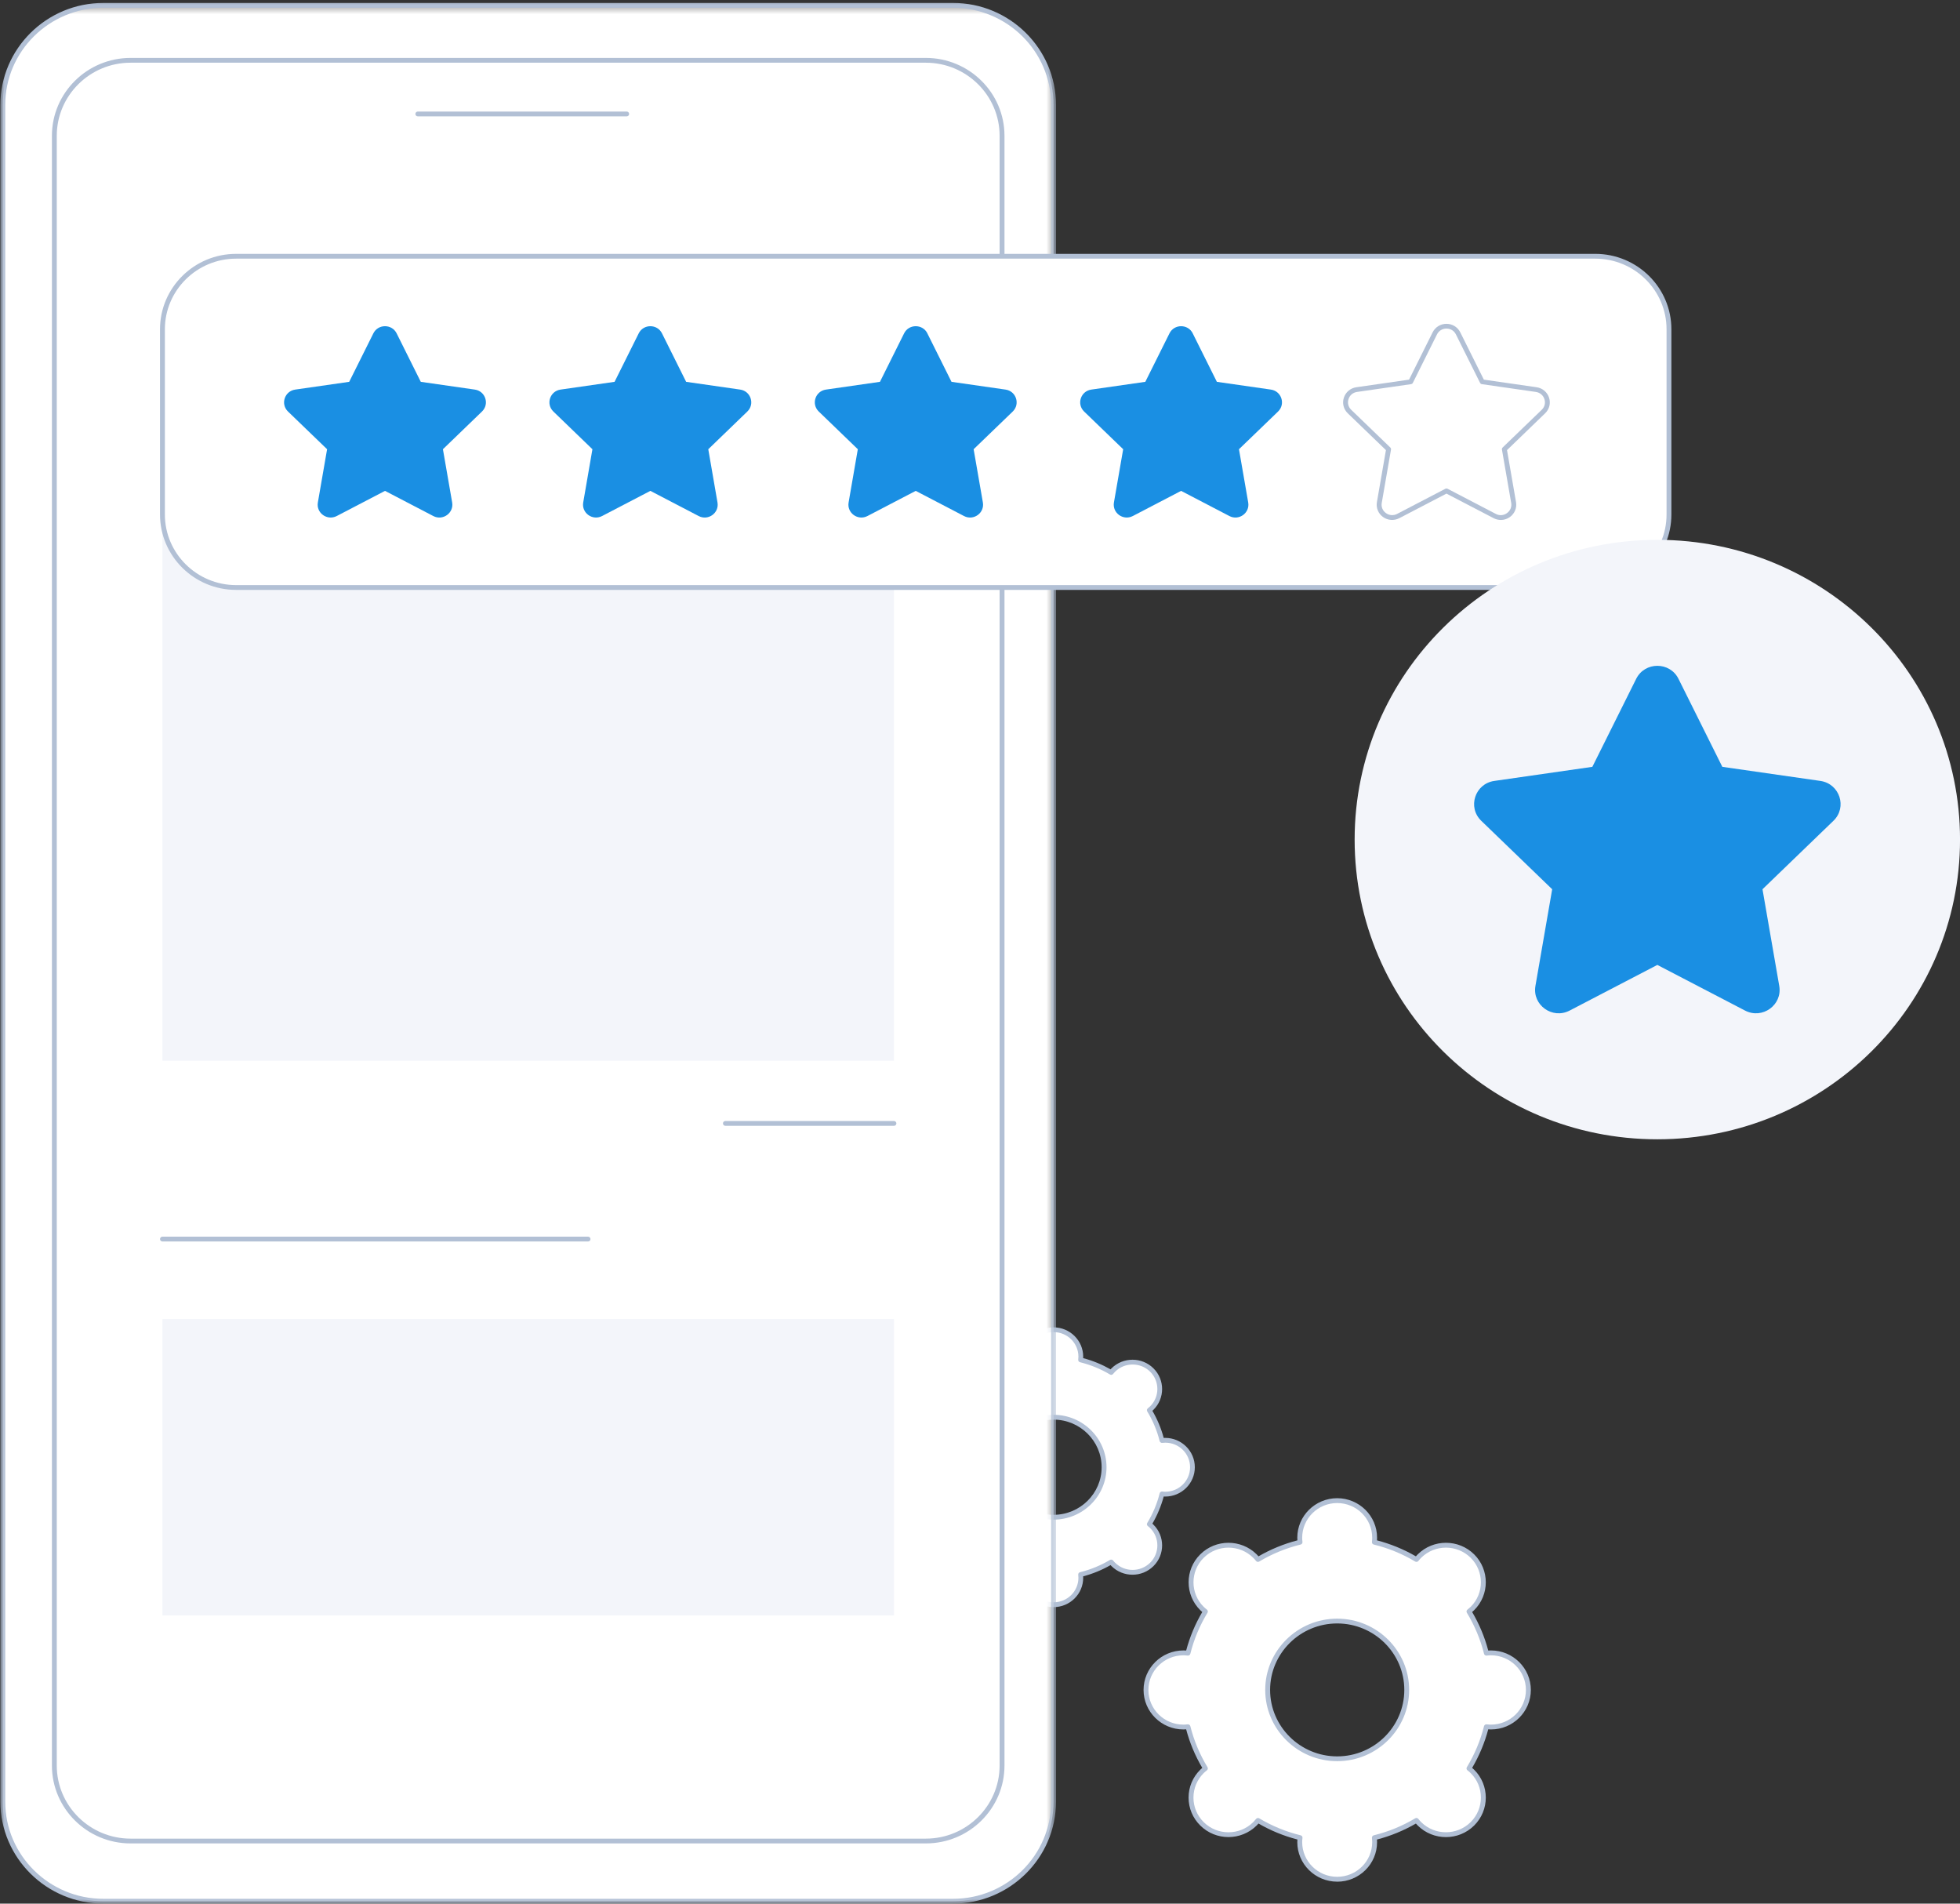 <svg width="207" height="201" viewBox="0 0 207 201" fill="none" xmlns="http://www.w3.org/2000/svg">
<rect x="0" y="0" width="207" height="201" fill="#333333" stroke="none"/>
<g clip-path="url(#clip0_5426_6555)">
<path d="M111.27 160.201C108.326 160.201 105.937 157.838 105.937 154.922C105.937 152.006 108.326 149.642 111.27 149.642C114.214 149.642 116.602 152.006 116.602 154.922C116.602 157.838 114.217 160.201 111.27 160.201ZM123.062 152.079C122.944 152.079 122.827 152.089 122.712 152.102C122.426 150.961 121.972 149.885 121.377 148.907C121.467 148.837 121.555 148.764 121.639 148.68C122.759 147.568 122.759 145.771 121.639 144.659C120.519 143.547 118.698 143.547 117.578 144.659C117.494 144.742 117.42 144.832 117.349 144.919C116.36 144.326 115.274 143.877 114.12 143.594C114.133 143.481 114.143 143.367 114.143 143.248C114.143 141.68 112.858 140.405 111.27 140.405C109.682 140.405 108.4 141.68 108.4 143.248C108.4 143.364 108.41 143.481 108.424 143.594C107.273 143.877 106.183 144.326 105.194 144.919C105.123 144.829 105.049 144.742 104.965 144.659C103.845 143.547 102.028 143.547 100.904 144.659C99.784 145.771 99.784 147.568 100.904 148.68C100.988 148.764 101.079 148.837 101.17 148.907C100.571 149.889 100.117 150.964 99.834 152.102C99.72 152.089 99.602 152.079 99.484 152.079C97.9 152.079 96.611 153.351 96.611 154.922C96.611 156.493 97.897 157.765 99.484 157.765C99.602 157.765 99.72 157.755 99.834 157.741C100.117 158.883 100.575 159.958 101.17 160.937C101.079 161.007 100.988 161.084 100.904 161.167C99.784 162.275 99.784 164.076 100.904 165.188C102.028 166.297 103.845 166.297 104.965 165.188C105.049 165.105 105.123 165.015 105.194 164.925C106.183 165.518 107.273 165.967 108.424 166.25C108.41 166.363 108.4 166.48 108.4 166.596C108.4 168.167 109.685 169.439 111.27 169.439C112.855 169.439 114.143 168.167 114.143 166.596C114.143 166.48 114.133 166.367 114.12 166.25C115.274 165.967 116.36 165.518 117.349 164.925C117.42 165.015 117.494 165.105 117.578 165.188C118.698 166.297 120.519 166.297 121.639 165.188C122.759 164.076 122.759 162.275 121.639 161.167C121.555 161.084 121.467 161.01 121.377 160.937C121.972 159.958 122.43 158.883 122.712 157.741C122.827 157.755 122.944 157.765 123.062 157.765C124.647 157.765 125.935 156.493 125.935 154.922C125.935 153.351 124.65 152.079 123.062 152.079Z" fill="white"/>
<path d="M111.27 149.895C108.471 149.895 106.197 152.149 106.197 154.922C106.197 157.695 108.474 159.945 111.27 159.945C114.066 159.945 116.347 157.692 116.347 154.922C116.347 152.152 114.069 149.895 111.27 149.895ZM111.27 160.454C108.188 160.454 105.682 157.974 105.682 154.922C105.682 151.869 108.188 149.386 111.27 149.386C114.352 149.386 116.862 151.869 116.862 154.922C116.862 157.974 114.352 160.454 111.27 160.454ZM105.194 164.672C105.241 164.672 105.285 164.685 105.329 164.709C106.311 165.295 107.374 165.731 108.488 166.004C108.616 166.034 108.696 166.153 108.683 166.28C108.666 166.396 108.663 166.5 108.663 166.593C108.663 168.021 109.834 169.183 111.277 169.183C112.72 169.183 113.894 168.024 113.894 166.593C113.894 166.496 113.888 166.396 113.874 166.28C113.857 166.153 113.941 166.034 114.066 166.004C115.18 165.731 116.243 165.295 117.225 164.709C117.336 164.642 117.481 164.669 117.558 164.769C117.629 164.862 117.7 164.938 117.77 165.005C118.79 166.014 120.448 166.014 121.468 165.005C122.487 163.996 122.487 162.352 121.468 161.343C121.4 161.277 121.323 161.207 121.229 161.137C121.124 161.057 121.098 160.914 121.165 160.804C121.757 159.832 122.198 158.783 122.474 157.678C122.504 157.552 122.625 157.472 122.753 157.485C122.874 157.502 122.975 157.508 123.072 157.508C124.516 157.508 125.687 156.347 125.687 154.919C125.687 153.49 124.516 152.329 123.072 152.329C122.975 152.329 122.874 152.335 122.753 152.349C122.625 152.365 122.507 152.282 122.474 152.159C122.198 151.054 121.757 150.002 121.165 149.03C121.098 148.92 121.124 148.777 121.229 148.7C121.323 148.627 121.4 148.56 121.468 148.491C122.487 147.482 122.487 145.841 121.468 144.832C120.448 143.823 118.79 143.823 117.77 144.832C117.703 144.899 117.632 144.979 117.558 145.068C117.481 145.172 117.336 145.198 117.225 145.128C116.243 144.543 115.18 144.11 114.066 143.833C113.938 143.803 113.857 143.684 113.874 143.557C113.888 143.444 113.894 143.337 113.894 143.244C113.894 141.816 112.724 140.654 111.277 140.654C109.83 140.654 108.663 141.816 108.663 143.244C108.663 143.341 108.67 143.441 108.683 143.56C108.696 143.687 108.616 143.807 108.488 143.837C107.374 144.113 106.311 144.546 105.329 145.132C105.218 145.198 105.073 145.175 104.996 145.072C104.922 144.979 104.854 144.902 104.787 144.835C103.768 143.827 102.109 143.827 101.09 144.835C100.07 145.844 100.07 147.485 101.09 148.494C101.157 148.56 101.234 148.627 101.328 148.704C101.429 148.783 101.456 148.927 101.389 149.033C100.797 150.005 100.356 151.057 100.08 152.159C100.05 152.285 99.925 152.369 99.798 152.349C99.68 152.335 99.576 152.329 99.481 152.329C98.038 152.329 96.864 153.49 96.864 154.919C96.864 156.347 98.038 157.508 99.481 157.508C99.576 157.508 99.677 157.502 99.798 157.485C99.925 157.472 100.047 157.552 100.08 157.678C100.356 158.78 100.797 159.832 101.389 160.804C101.456 160.914 101.429 161.057 101.328 161.137C101.234 161.21 101.157 161.277 101.09 161.343C100.595 161.833 100.322 162.482 100.322 163.174C100.322 163.867 100.595 164.516 101.09 165.005C102.109 166.014 103.768 166.014 104.787 165.005C104.854 164.935 104.922 164.862 104.996 164.769C105.046 164.705 105.123 164.672 105.197 164.672H105.194ZM111.27 169.692C109.548 169.692 108.145 168.304 108.145 166.596C108.145 166.546 108.145 166.496 108.148 166.443C107.132 166.173 106.16 165.774 105.251 165.255C105.218 165.295 105.181 165.331 105.144 165.365C104.552 165.95 103.768 166.27 102.933 166.27C102.099 166.27 101.312 165.947 100.723 165.365C100.131 164.779 99.808 164.003 99.808 163.174C99.808 162.345 100.134 161.57 100.723 160.984C100.757 160.947 100.797 160.914 100.834 160.877C100.309 159.978 99.905 159.016 99.633 158.011C99.579 158.014 99.528 158.018 99.481 158.018C97.755 158.018 96.353 156.63 96.353 154.922C96.353 153.214 97.755 151.823 99.481 151.823C99.532 151.823 99.582 151.823 99.633 151.829C99.905 150.824 100.309 149.862 100.834 148.963C100.797 148.93 100.757 148.893 100.723 148.857C100.131 148.271 99.808 147.495 99.808 146.666C99.808 145.837 100.134 145.062 100.723 144.476C101.312 143.89 102.099 143.57 102.933 143.57C103.768 143.57 104.555 143.893 105.144 144.476C105.181 144.509 105.214 144.546 105.251 144.586C106.16 144.066 107.132 143.667 108.148 143.401C108.145 143.347 108.145 143.298 108.145 143.248C108.145 141.54 109.548 140.152 111.27 140.152C112.993 140.152 114.399 141.54 114.399 143.248C114.399 143.298 114.399 143.347 114.392 143.401C115.408 143.667 116.381 144.07 117.289 144.586C117.326 144.549 117.36 144.513 117.393 144.476C118.615 143.268 120.6 143.268 121.817 144.476C123.039 145.684 123.039 147.648 121.817 148.857C121.784 148.893 121.747 148.927 121.706 148.963C122.231 149.862 122.635 150.824 122.904 151.829C122.958 151.826 123.008 151.823 123.059 151.823C124.785 151.823 126.188 153.214 126.188 154.922C126.188 156.63 124.785 158.018 123.059 158.018C123.008 158.018 122.958 158.018 122.904 158.011C122.632 159.016 122.228 159.982 121.706 160.877C121.743 160.911 121.78 160.947 121.817 160.984C123.039 162.192 123.039 164.156 121.817 165.365C120.596 166.573 118.615 166.573 117.393 165.365C117.36 165.331 117.326 165.291 117.289 165.255C116.381 165.774 115.408 166.173 114.392 166.443C114.396 166.496 114.399 166.546 114.399 166.596C114.399 168.304 112.996 169.692 111.27 169.692Z" fill="#B2C0D5"/>
<path d="M141.223 185.701C137.169 185.701 133.878 182.445 133.878 178.43C133.878 174.416 137.169 171.16 141.223 171.16C145.277 171.16 148.567 174.416 148.567 178.43C148.567 182.445 145.28 185.701 141.223 185.701ZM157.463 174.516C157.301 174.516 157.14 174.529 156.982 174.546C156.588 172.974 155.962 171.493 155.141 170.145C155.266 170.048 155.387 169.945 155.505 169.832C157.049 168.304 157.049 165.824 155.505 164.293C153.96 162.765 151.454 162.765 149.913 164.293C149.799 164.406 149.691 164.529 149.597 164.652C148.231 163.84 146.734 163.217 145.149 162.831C145.169 162.675 145.183 162.518 145.183 162.355C145.183 160.195 143.413 158.44 141.226 158.44C139.039 158.44 137.27 160.195 137.27 162.355C137.27 162.518 137.283 162.675 137.303 162.831C135.715 163.221 134.218 163.84 132.856 164.652C132.758 164.529 132.654 164.409 132.539 164.293C130.995 162.765 128.492 162.765 126.948 164.293C125.404 165.821 125.404 168.304 126.948 169.832C127.062 169.945 127.183 170.048 127.308 170.145C126.487 171.496 125.861 172.978 125.467 174.546C125.309 174.526 125.151 174.516 124.986 174.516C122.803 174.516 121.033 176.27 121.033 178.43C121.033 180.591 122.803 182.345 124.986 182.345C125.151 182.345 125.309 182.332 125.467 182.315C125.861 183.886 126.487 185.368 127.308 186.716C127.183 186.812 127.062 186.916 126.948 187.029C125.404 188.557 125.404 191.037 126.948 192.568C128.492 194.096 130.995 194.096 132.539 192.568C132.654 192.455 132.758 192.332 132.856 192.208C134.218 193.024 135.715 193.643 137.303 194.033C137.283 194.189 137.27 194.346 137.27 194.509C137.27 196.669 139.043 198.423 141.226 198.423C143.41 198.423 145.183 196.669 145.183 194.509C145.183 194.346 145.169 194.189 145.149 194.033C146.737 193.643 148.234 193.024 149.597 192.208C149.694 192.332 149.799 192.451 149.913 192.568C151.454 194.096 153.96 194.096 155.505 192.568C157.049 191.04 157.049 188.56 155.505 187.029C155.39 186.916 155.266 186.812 155.141 186.716C155.962 185.364 156.591 183.883 156.982 182.315C157.14 182.335 157.298 182.345 157.463 182.345C159.646 182.345 161.419 180.591 161.419 178.43C161.419 176.27 159.65 174.516 157.463 174.516Z" fill="white"/>
<path d="M141.223 171.416C137.317 171.416 134.138 174.566 134.138 178.434C134.138 182.302 137.317 185.451 141.223 185.451C145.129 185.451 148.312 182.305 148.312 178.434C148.312 174.562 145.133 171.416 141.223 171.416ZM141.223 185.957C137.034 185.957 133.623 182.581 133.623 178.434C133.623 174.286 137.034 170.91 141.223 170.91C145.412 170.91 148.823 174.286 148.823 178.434C148.823 182.581 145.412 185.957 141.223 185.957ZM132.853 191.959C132.9 191.959 132.943 191.969 132.987 191.992C134.346 192.804 135.82 193.407 137.364 193.786C137.492 193.816 137.573 193.936 137.556 194.066C137.536 194.232 137.526 194.372 137.526 194.509C137.526 196.526 139.184 198.167 141.223 198.167C143.262 198.167 144.921 196.526 144.921 194.509C144.921 194.372 144.91 194.229 144.894 194.066C144.877 193.936 144.961 193.82 145.085 193.786C146.63 193.407 148.103 192.804 149.462 191.992C149.573 191.926 149.718 191.955 149.796 192.055C149.9 192.189 149.994 192.292 150.092 192.392C151.535 193.82 153.88 193.82 155.32 192.392C156.76 190.963 156.763 188.64 155.32 187.215C155.222 187.119 155.115 187.025 154.98 186.922C154.876 186.842 154.852 186.699 154.919 186.593C155.737 185.245 156.346 183.79 156.733 182.259C156.763 182.135 156.884 182.055 157.012 182.069C157.184 182.089 157.325 182.099 157.46 182.099C159.498 182.099 161.157 180.458 161.157 178.44C161.157 176.423 159.498 174.779 157.46 174.779C157.322 174.779 157.18 174.789 157.012 174.809C156.881 174.825 156.763 174.742 156.733 174.619C156.349 173.091 155.74 171.633 154.919 170.285C154.852 170.175 154.876 170.032 154.98 169.955C155.115 169.849 155.222 169.755 155.32 169.662C156.76 168.234 156.76 165.91 155.32 164.482C153.877 163.054 151.532 163.054 150.092 164.482C149.994 164.579 149.9 164.685 149.796 164.819C149.715 164.918 149.573 164.945 149.462 164.879C148.103 164.066 146.63 163.464 145.085 163.084C144.961 163.054 144.877 162.934 144.894 162.808C144.914 162.645 144.921 162.498 144.921 162.362C144.921 160.345 143.262 158.703 141.223 158.703C139.184 158.703 137.526 160.345 137.526 162.362C137.526 162.498 137.536 162.638 137.556 162.808C137.573 162.934 137.489 163.054 137.364 163.084C135.82 163.464 134.346 164.066 132.987 164.879C132.876 164.945 132.731 164.918 132.654 164.819C132.55 164.685 132.456 164.579 132.355 164.482C130.915 163.054 128.566 163.054 127.126 164.482C125.686 165.91 125.686 168.234 127.126 169.662C127.224 169.755 127.328 169.849 127.466 169.955C127.567 170.035 127.594 170.178 127.527 170.285C126.706 171.629 126.097 173.088 125.713 174.619C125.683 174.745 125.562 174.825 125.431 174.809C125.259 174.789 125.118 174.779 124.983 174.779C122.944 174.779 121.286 176.423 121.286 178.44C121.286 180.458 122.944 182.099 124.983 182.099C125.121 182.099 125.262 182.089 125.431 182.069C125.562 182.055 125.68 182.135 125.713 182.259C126.097 183.79 126.706 185.245 127.527 186.593C127.594 186.703 127.567 186.846 127.466 186.922C127.335 187.025 127.224 187.119 127.126 187.215C126.43 187.908 126.043 188.826 126.043 189.805C126.043 190.784 126.43 191.703 127.126 192.395C128.57 193.823 130.915 193.823 132.355 192.395C132.452 192.298 132.546 192.192 132.654 192.059C132.704 191.995 132.782 191.962 132.856 191.962L132.853 191.959ZM141.223 198.68C138.902 198.68 137.011 196.812 137.011 194.512C137.011 194.422 137.014 194.329 137.024 194.229C135.578 193.853 134.198 193.287 132.913 192.541C132.846 192.618 132.782 192.685 132.718 192.751C131.073 194.379 128.405 194.379 126.763 192.751C125.969 191.965 125.528 190.917 125.528 189.805C125.528 188.693 125.969 187.645 126.763 186.859C126.827 186.796 126.898 186.729 126.975 186.666C126.225 185.391 125.649 184.026 125.273 182.595C125.172 182.605 125.077 182.608 124.987 182.608C122.665 182.608 120.774 180.737 120.774 178.437C120.774 176.137 122.662 174.266 124.987 174.266C125.081 174.266 125.172 174.273 125.273 174.276C125.653 172.848 126.225 171.48 126.975 170.208C126.898 170.141 126.83 170.078 126.763 170.015C125.121 168.387 125.121 165.744 126.763 164.12C128.405 162.492 131.076 162.492 132.718 164.12C132.782 164.183 132.846 164.253 132.913 164.329C134.198 163.584 135.578 163.018 137.024 162.642C137.014 162.542 137.011 162.448 137.011 162.359C137.011 160.062 138.902 158.191 141.223 158.191C143.545 158.191 145.435 160.062 145.435 162.359C145.435 162.448 145.432 162.545 145.425 162.642C146.869 163.018 148.251 163.584 149.536 164.329C149.604 164.253 149.668 164.186 149.732 164.12C151.373 162.492 154.045 162.492 155.687 164.12C157.328 165.744 157.328 168.39 155.687 170.015C155.623 170.078 155.552 170.141 155.475 170.208C156.228 171.48 156.8 172.848 157.177 174.276C157.278 174.269 157.372 174.266 157.463 174.266C159.788 174.266 161.675 176.137 161.675 178.437C161.675 180.737 159.788 182.608 157.463 182.608C157.372 182.608 157.278 182.605 157.177 182.595C156.797 184.026 156.225 185.391 155.475 186.666C155.549 186.729 155.619 186.792 155.687 186.859C157.328 188.483 157.328 191.13 155.687 192.754C154.045 194.382 151.373 194.382 149.732 192.754C149.668 192.691 149.604 192.621 149.536 192.545C148.251 193.287 146.869 193.856 145.425 194.232C145.432 194.332 145.435 194.426 145.435 194.515C145.435 196.816 143.548 198.683 141.223 198.683" fill="#B2C0D5"/>
<mask id="mask0_5426_6555" style="mask-type:luminance" maskUnits="userSpaceOnUse" x="0" y="0" width="112" height="201">
<path d="M111.559 0.443H0V200.997H111.559V0.443Z" fill="white"/>
</mask>
<g mask="url(#mask0_5426_6555)">
<path d="M10.917 200.744H100.649C106.489 200.744 111.27 196.013 111.27 190.228V11.082C111.27 5.3 106.492 0.566 100.649 0.566H10.917C5.077 0.566 0.296 5.3 0.296 11.082V190.231C0.296 196.017 5.077 200.747 10.917 200.747" fill="white"/>
</g>
<mask id="mask1_5426_6555" style="mask-type:luminance" maskUnits="userSpaceOnUse" x="0" y="0" width="112" height="201">
<path d="M111.559 0H0V201H111.559V0Z" fill="white"/>
</mask>
<g mask="url(#mask1_5426_6555)">
<path d="M10.917 0.819C5.201 0.819 0.551 5.423 0.551 11.082V190.231C0.551 195.887 5.201 200.491 10.917 200.491H100.648C106.364 200.491 111.014 195.887 111.014 190.231V11.082C111.014 5.426 106.364 0.822 100.648 0.822H10.917V0.819ZM100.648 200.997H10.917C4.918 200.997 0.04 196.163 0.04 190.228V11.082C0.04 5.143 4.922 0.31 10.917 0.31H100.648C106.647 0.31 111.525 5.143 111.525 11.079V190.228C111.525 196.167 106.644 200.997 100.648 200.997Z" fill="#B2C0D5"/>
</g>
<path d="M13.79 194.389H97.778C102.206 194.389 105.829 190.804 105.829 186.42V14.337C105.829 9.953 102.206 6.368 97.778 6.368H13.79C9.363 6.368 5.739 9.957 5.739 14.337V186.42C5.739 190.804 9.363 194.389 13.79 194.389Z" fill="white"/>
<path d="M13.791 6.621C9.495 6.621 5.996 10.083 5.996 14.337V186.42C5.996 190.674 9.495 194.136 13.791 194.136H97.779C102.076 194.136 105.571 190.674 105.571 186.42V14.337C105.571 10.083 102.076 6.621 97.779 6.621H13.791ZM97.779 194.642H13.791C9.212 194.642 5.484 190.953 5.484 186.42V14.337C5.484 9.803 9.209 6.115 13.791 6.115H97.779C102.358 6.115 106.086 9.803 106.086 14.337V186.42C106.086 190.957 102.362 194.642 97.779 194.642Z" fill="#B2C0D5"/>
<path d="M66.184 12.287H44.127C43.986 12.287 43.871 12.174 43.871 12.034C43.871 11.894 43.986 11.777 44.127 11.777H66.184C66.325 11.777 66.443 11.891 66.443 12.034C66.443 12.177 66.328 12.287 66.184 12.287Z" fill="#B2C0D5"/>
<path d="M94.412 111.993H17.155V35.506H94.412V111.993Z" fill="#F3F5FA"/>
<path d="M94.411 118.874H76.61C76.469 118.874 76.355 118.76 76.355 118.617C76.355 118.474 76.469 118.364 76.61 118.364H94.411C94.552 118.364 94.67 118.478 94.67 118.617C94.67 118.757 94.556 118.874 94.411 118.874Z" fill="#B2C0D5"/>
<path d="M94.415 170.568V139.28H17.155V170.568H94.412" fill="#F3F5FA"/>
<path d="M62.106 131.084H17.155C17.014 131.084 16.899 130.971 16.899 130.831C16.899 130.691 17.014 130.575 17.155 130.575H62.103C62.245 130.575 62.362 130.688 62.362 130.831C62.362 130.974 62.248 131.084 62.103 131.084" fill="#B2C0D5"/>
<path d="M168.482 62.033H24.94C20.641 62.033 17.155 58.581 17.155 54.327V34.763C17.155 30.509 20.641 27.057 24.94 27.057H168.482C172.781 27.057 176.267 30.509 176.267 34.763V54.327C176.267 58.581 172.781 62.033 168.482 62.033Z" fill="white"/>
<path d="M24.94 27.31C20.792 27.31 17.414 30.655 17.414 34.763V54.327C17.414 58.435 20.792 61.78 24.94 61.78H168.478C172.63 61.78 176.008 58.438 176.008 54.327V34.763C176.008 30.655 172.63 27.31 168.478 27.31H24.94ZM168.478 62.286H24.94C20.506 62.286 16.899 58.715 16.899 54.327V34.763C16.899 30.372 20.506 26.804 24.94 26.804H168.478C172.912 26.804 176.519 30.372 176.519 34.763V54.327C176.519 58.715 172.912 62.286 168.478 62.286Z" fill="#B2C0D5"/>
<path d="M41.89 35.199L44.44 40.316L50.143 41.135C51.27 41.294 51.717 42.666 50.903 43.452L46.778 47.433L47.754 53.055C47.946 54.164 46.768 55.013 45.762 54.487L40.662 51.83L35.562 54.487C34.556 55.009 33.378 54.164 33.57 53.055L34.545 47.433L30.417 43.452C29.603 42.666 30.054 41.298 31.178 41.135L36.88 40.316L39.431 35.199C39.932 34.191 41.389 34.191 41.89 35.199Z" fill="#1A8FE3"/>
<path d="M69.915 35.199L72.465 40.316L78.168 41.135C79.292 41.294 79.742 42.666 78.928 43.452L74.803 47.433L75.776 53.055C75.968 54.164 74.793 55.013 73.787 54.487L68.687 51.83L63.587 54.487C62.581 55.009 61.403 54.164 61.595 53.055L62.567 47.433L58.443 43.452C57.628 42.666 58.076 41.298 59.203 41.135L64.906 40.316L67.456 35.199C67.957 34.191 69.414 34.191 69.915 35.199Z" fill="#1A8FE3"/>
<path d="M97.94 35.199L100.49 40.316L106.193 41.135C107.32 41.294 107.767 42.666 106.957 43.452L102.828 47.433L103.804 53.055C103.996 54.164 102.818 55.013 101.812 54.487L96.712 51.83L91.612 54.487C90.606 55.009 89.431 54.164 89.623 53.055L90.596 47.433L86.471 43.452C85.657 42.666 86.104 41.298 87.231 41.135L92.934 40.316L95.484 35.199C95.985 34.191 97.442 34.191 97.943 35.199" fill="#1A8FE3"/>
<path d="M125.966 35.199L128.516 40.316L134.218 41.135C135.342 41.294 135.793 42.666 134.979 43.452L130.851 47.433L131.826 53.055C132.018 54.164 130.841 55.013 129.838 54.487L124.738 51.83L119.637 54.487C118.631 55.009 117.457 54.164 117.645 53.055L118.621 47.433L114.496 43.452C113.682 42.666 114.133 41.298 115.257 41.135L120.959 40.316L123.51 35.199C124.011 34.191 125.468 34.191 125.969 35.199" fill="#1A8FE3"/>
<path d="M153.99 35.199L156.541 40.316L162.243 41.135C163.367 41.294 163.818 42.666 163.004 43.452L158.876 47.433L159.851 53.055C160.043 54.164 158.869 55.013 157.859 54.487L152.759 51.83L147.659 54.487C146.653 55.009 145.479 54.164 145.67 53.055L146.643 47.433L142.518 43.452C141.704 42.666 142.155 41.298 143.278 41.135L148.981 40.316L151.531 35.199C152.032 34.191 153.489 34.191 153.99 35.199Z" fill="white"/>
<path d="M152.763 51.581C152.804 51.581 152.844 51.591 152.881 51.607L157.981 54.264C158.365 54.464 158.806 54.434 159.156 54.177C159.505 53.924 159.674 53.521 159.6 53.099L158.624 47.473C158.61 47.393 158.637 47.306 158.698 47.25L162.826 43.269C163.139 42.969 163.24 42.546 163.109 42.137C162.974 41.731 162.638 41.448 162.207 41.384L156.504 40.562C156.42 40.552 156.35 40.499 156.313 40.426L153.762 35.309C153.571 34.923 153.197 34.693 152.763 34.693C152.329 34.693 151.956 34.923 151.764 35.309L149.214 40.426C149.177 40.499 149.103 40.552 149.022 40.562L143.319 41.384C142.889 41.448 142.552 41.727 142.421 42.137C142.287 42.546 142.394 42.969 142.704 43.269L146.832 47.25C146.892 47.306 146.919 47.393 146.906 47.473L145.93 53.099C145.856 53.521 146.024 53.924 146.374 54.177C146.724 54.43 147.165 54.46 147.548 54.264L152.649 51.607C152.686 51.587 152.726 51.581 152.767 51.581H152.763ZM158.503 54.9C158.244 54.9 157.985 54.836 157.746 54.713L152.763 52.12L147.784 54.713C147.232 54.999 146.573 54.953 146.068 54.593C145.563 54.23 145.314 53.625 145.419 53.016L146.371 47.526L142.34 43.638C141.893 43.205 141.735 42.573 141.93 41.987C142.122 41.398 142.626 40.978 143.245 40.888L148.813 40.086L151.303 35.09C151.579 34.537 152.141 34.191 152.763 34.191C153.386 34.191 153.947 34.537 154.223 35.09L156.713 40.086L162.284 40.888C162.9 40.978 163.405 41.398 163.6 41.987C163.792 42.576 163.633 43.209 163.186 43.638L159.159 47.526L160.111 53.016C160.215 53.625 159.966 54.23 159.462 54.593C159.176 54.796 158.843 54.903 158.506 54.903" fill="#B2C0D5"/>
<path d="M143.066 88.648C143.066 106.127 157.378 120.295 175.035 120.295C192.691 120.295 207.003 106.124 207.003 88.648C207.003 71.171 192.691 57 175.035 57C157.378 57 143.066 71.168 143.066 88.648Z" fill="#F3F5FA"/>
<path d="M177.269 71.677L181.899 80.968L192.254 82.456C194.296 82.752 195.114 85.236 193.634 86.664L186.141 93.894L187.911 104.103C188.261 106.117 186.124 107.655 184.297 106.703L175.035 101.883L165.773 106.703C163.946 107.655 161.81 106.117 162.16 104.103L163.929 93.894L156.437 86.664C154.96 85.236 155.774 82.749 157.816 82.456L168.172 80.968L172.801 71.677C173.716 69.843 176.358 69.843 177.269 71.677Z" fill="#1A8FE3"/>
</g>
<defs>
<clipPath id="clip0_5426_6555">
<rect width="207" height="201" fill="white"/>
</clipPath>
</defs>
</svg>
